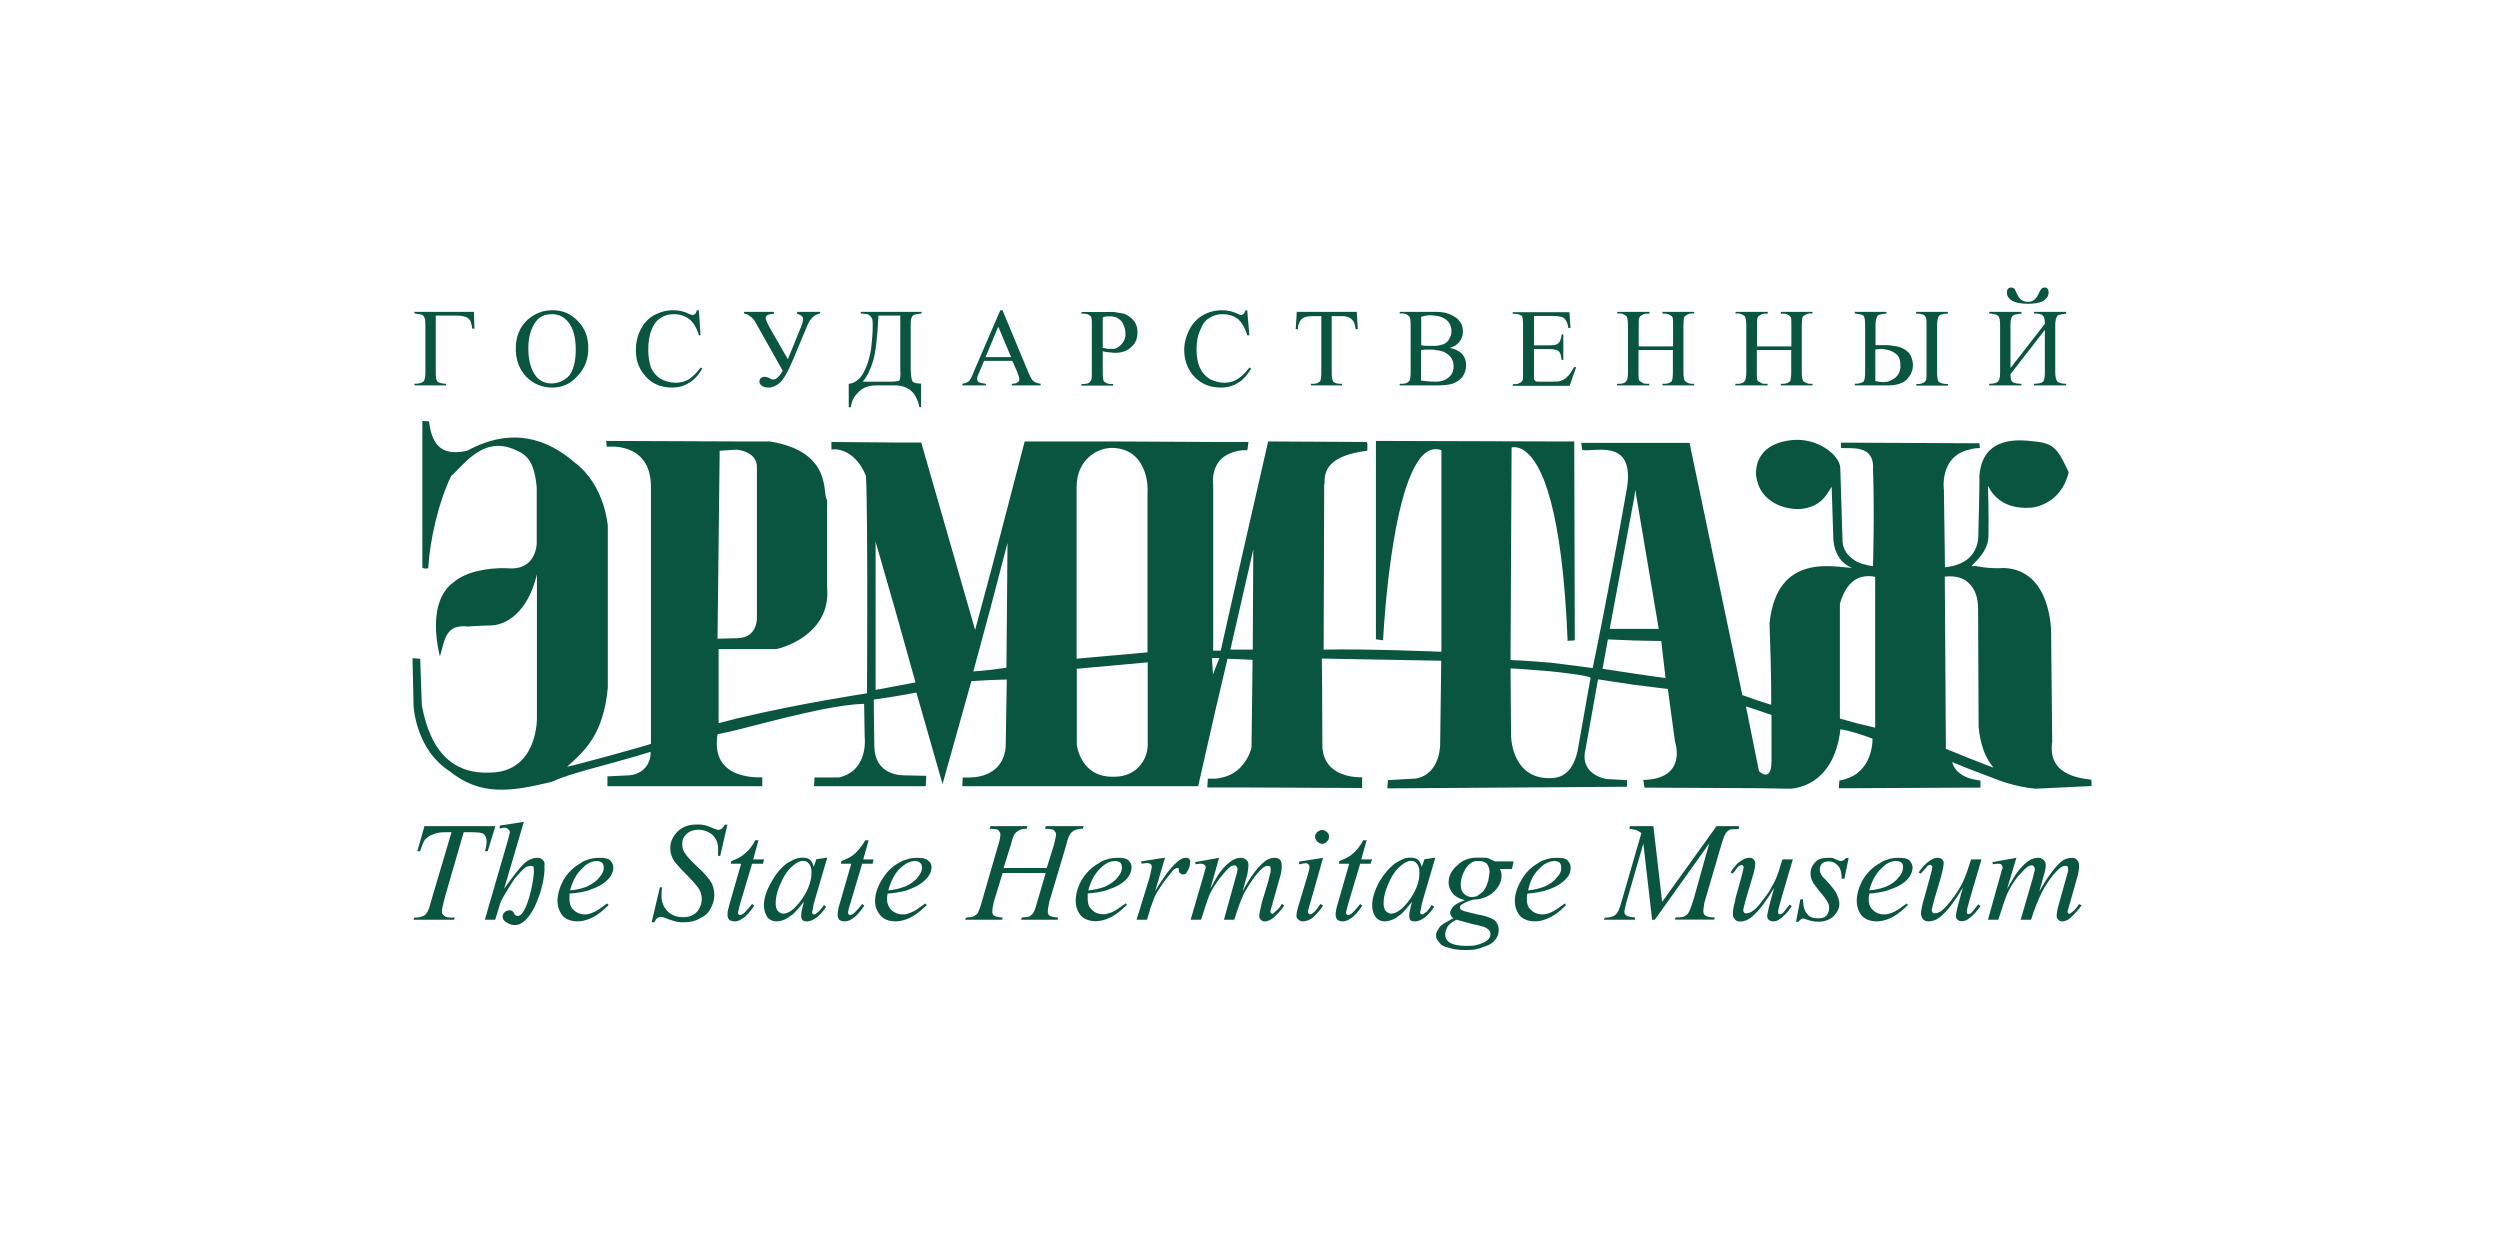 <svg width="200" height="100" viewBox="0 0 200 100" fill="none" xmlns="http://www.w3.org/2000/svg">
<path d="M82.248 29.745L80.2 24.819H80.028L79.856 25.205L77.937 29.659C77.766 30.089 77.637 30.404 77.465 30.533C77.379 30.576 77.25 30.662 76.992 30.704V30.833H78.868V30.704C78.567 30.662 78.396 30.619 78.295 30.576C78.209 30.49 78.166 30.404 78.166 30.318C78.166 30.232 78.209 30.06 78.338 29.788L78.725 28.871H79.856H80.988L81.374 29.745C81.46 30.003 81.546 30.218 81.546 30.318C81.546 30.447 81.503 30.533 81.417 30.576C81.331 30.662 81.159 30.704 80.945 30.704V30.833H83.25V30.704C83.035 30.662 82.821 30.619 82.677 30.49C82.549 30.404 82.42 30.146 82.248 29.745ZM79.842 28.571H78.84L79.842 26.179H79.885L80.887 28.571H79.842Z" fill="#095540"/>
<path d="M45.53 30.06C45.874 29.616 46.06 28.929 46.06 27.969C46.06 26.967 45.846 26.222 45.444 25.75C45.144 25.363 44.7 25.134 44.184 25.134C43.611 25.134 43.182 25.306 42.881 25.707C42.495 26.222 42.265 26.924 42.265 27.883C42.265 28.843 42.48 29.587 42.881 30.103C43.182 30.49 43.626 30.676 44.141 30.676C44.714 30.662 45.144 30.447 45.53 30.06ZM44.227 24.819C44.972 24.819 45.659 25.076 46.232 25.692C46.805 26.265 47.063 26.995 47.063 27.869C47.063 28.742 46.762 29.53 46.189 30.089C45.659 30.704 44.972 31.005 44.184 31.005C43.354 31.005 42.652 30.704 42.093 30.132C41.521 29.516 41.263 28.785 41.263 27.869C41.263 26.953 41.564 26.165 42.222 25.563C42.795 25.091 43.397 24.819 44.184 24.819H44.227Z" fill="#095540"/>
<path d="M68.859 24.948V25.076C69.159 25.119 69.388 25.119 69.474 25.162C69.56 25.205 69.646 25.291 69.732 25.42C69.818 25.549 69.818 25.764 69.818 26.079C69.818 26.566 69.775 27.167 69.689 27.912C69.56 28.7 69.346 29.344 69.073 29.831C68.773 30.361 68.372 30.661 67.899 30.704V32.58H68.071C68.114 32.151 68.286 31.75 68.644 31.406C68.945 31.062 69.431 30.833 70.076 30.833H70.549H71.594C71.895 30.833 72.21 30.876 72.467 31.005C72.682 31.091 72.94 31.263 73.126 31.521C73.298 31.778 73.47 32.136 73.556 32.566H73.685V30.69C73.298 30.69 73.026 30.604 72.983 30.475C72.897 30.303 72.854 29.902 72.854 29.301V25.993C72.854 25.606 72.897 25.377 73.026 25.248C73.112 25.162 73.327 25.119 73.728 25.076V24.948H70.549H68.859ZM72.038 29.745C72.038 30.131 71.995 30.361 71.952 30.447C71.866 30.489 71.608 30.532 71.207 30.532H70.549H69.016C69.36 30.146 69.632 29.573 69.847 28.871C70.062 28.17 70.19 26.995 70.276 25.248H70.534H72.023V29.745H72.038Z" fill="#095540"/>
<path d="M33.157 24.948V25.076C33.544 25.119 33.773 25.162 33.859 25.248C33.988 25.377 34.031 25.592 34.031 25.993V29.788C34.031 30.174 33.988 30.404 33.859 30.532C33.773 30.618 33.558 30.704 33.157 30.704V30.833H35.692V30.704C35.349 30.704 35.119 30.618 34.99 30.532C34.905 30.404 34.862 30.189 34.862 29.788V25.248H36.523C36.824 25.248 37.053 25.291 37.181 25.334C37.353 25.377 37.482 25.463 37.611 25.635C37.697 25.807 37.74 26.021 37.783 26.294H37.955L37.912 24.948H33.157Z" fill="#095540"/>
<path d="M63.717 25.091C64.061 25.177 64.247 25.305 64.247 25.52C64.247 25.692 64.161 26.007 63.947 26.48L63.03 28.742L61.727 26.48C61.426 25.95 61.254 25.606 61.254 25.434C61.254 25.22 61.469 25.134 61.913 25.091V24.948H59.522V25.076C59.736 25.119 59.908 25.205 60.051 25.334C60.18 25.42 60.352 25.592 60.481 25.864L62.615 29.659C62.357 30.131 62.085 30.361 61.87 30.361C61.784 30.361 61.698 30.361 61.612 30.275C61.44 30.189 61.269 30.146 61.183 30.146C61.054 30.146 60.968 30.189 60.882 30.232C60.796 30.318 60.753 30.404 60.753 30.532C60.753 30.661 60.839 30.79 60.968 30.876C61.097 30.962 61.269 31.005 61.498 31.005C61.712 31.005 61.927 30.919 62.157 30.79C62.371 30.661 62.586 30.447 62.772 30.131C62.944 29.874 63.202 29.344 63.474 28.7L64.605 25.993C64.863 25.42 65.178 25.162 65.608 25.076V24.948H63.775V25.091H63.717Z" fill="#095540"/>
<path d="M160.939 24.045C161.24 24.217 161.641 24.303 162.242 24.303C162.815 24.303 163.245 24.217 163.503 24.045C163.76 23.873 163.889 23.659 163.889 23.387C163.889 23.258 163.846 23.172 163.803 23.086C163.717 23.043 163.674 23 163.589 23C163.46 23 163.374 23.043 163.331 23.086C163.245 23.172 163.159 23.344 163.03 23.616C162.858 23.959 162.6 24.146 162.242 24.146C161.856 24.146 161.584 23.974 161.412 23.616C161.283 23.358 161.197 23.186 161.154 23.086C161.068 23.043 160.982 23 160.896 23C160.81 23 160.724 23.043 160.639 23.086C160.596 23.172 160.553 23.258 160.553 23.387C160.538 23.644 160.667 23.859 160.939 24.045Z" fill="#095540"/>
<path d="M55.082 30.361C54.781 30.533 54.423 30.619 54.036 30.619C53.607 30.619 53.206 30.49 52.862 30.318C52.518 30.103 52.246 29.788 52.075 29.401C51.946 29.015 51.86 28.528 51.86 28.012C51.86 27.354 51.946 26.838 52.117 26.394C52.289 25.964 52.547 25.606 52.862 25.434C53.163 25.22 53.521 25.134 53.907 25.134C54.38 25.134 54.781 25.263 55.125 25.52C55.468 25.778 55.74 26.222 55.912 26.824H56.041L55.912 24.819H55.74C55.74 24.948 55.655 25.034 55.612 25.119C55.526 25.162 55.483 25.205 55.397 25.205C55.354 25.205 55.268 25.162 55.139 25.119C54.709 24.905 54.309 24.819 53.879 24.819C53.306 24.819 52.834 24.948 52.347 25.205C51.86 25.463 51.516 25.864 51.258 26.337C51.001 26.852 50.872 27.382 50.872 27.998C50.872 28.742 51.043 29.344 51.487 29.917C52.017 30.619 52.748 31.005 53.75 31.005C54.28 31.005 54.752 30.876 55.139 30.619C55.526 30.404 55.884 30.003 56.184 29.487L56.056 29.401C55.698 29.888 55.34 30.189 55.082 30.361Z" fill="#095540"/>
<path d="M133.028 25.091H133.2C133.372 25.091 133.501 25.134 133.63 25.22C133.716 25.263 133.759 25.305 133.802 25.391C133.845 25.477 133.845 25.692 133.845 26.007V27.711H131.095V26.007C131.095 25.706 131.095 25.52 131.138 25.434C131.181 25.305 131.224 25.263 131.353 25.22C131.439 25.134 131.568 25.091 131.739 25.091H131.954V24.948H129.377V25.076H129.591C129.72 25.076 129.849 25.119 129.978 25.205C130.064 25.248 130.15 25.291 130.15 25.377C130.193 25.463 130.236 25.678 130.236 25.993V29.788C130.236 30.174 130.193 30.404 130.107 30.489C130.021 30.618 129.849 30.704 129.577 30.704H129.362V30.833H131.94V30.704H131.725C131.553 30.704 131.424 30.661 131.339 30.576C131.21 30.532 131.167 30.489 131.124 30.404C131.081 30.318 131.081 30.103 131.081 29.788V27.998H133.83V29.788C133.83 30.174 133.787 30.404 133.744 30.489C133.615 30.618 133.444 30.704 133.172 30.704H133V30.833H135.534V30.704H135.32C135.191 30.704 135.062 30.661 134.933 30.576C134.847 30.532 134.761 30.489 134.761 30.404C134.718 30.318 134.675 30.103 134.675 29.788V25.993C134.675 25.692 134.718 25.506 134.718 25.42C134.761 25.291 134.847 25.248 134.933 25.205C135.062 25.119 135.191 25.076 135.32 25.076H135.534V24.948H133V25.091H133.028Z" fill="#095540"/>
<path d="M153.306 25.091H153.435C153.607 25.091 153.779 25.134 153.865 25.177C153.95 25.22 154.036 25.305 154.079 25.434C154.122 25.52 154.122 25.692 154.122 26.007V29.802C154.122 30.103 154.122 30.275 154.079 30.418C154.036 30.504 153.993 30.547 153.865 30.633C153.779 30.676 153.607 30.719 153.478 30.719H153.306V30.848H155.841V30.719H155.712C155.411 30.719 155.239 30.633 155.096 30.547C155.01 30.418 154.967 30.203 154.967 29.802V26.007C154.967 25.706 155.01 25.52 155.053 25.391C155.096 25.305 155.139 25.22 155.268 25.177C155.354 25.134 155.526 25.091 155.698 25.091H155.826V24.948H153.292V25.091H153.306Z" fill="#095540"/>
<path d="M142.494 25.091H142.666C142.838 25.091 142.967 25.134 143.096 25.22C143.182 25.263 143.225 25.305 143.267 25.391C143.31 25.477 143.31 25.692 143.31 26.007V27.711H140.561V26.007C140.561 25.706 140.561 25.52 140.604 25.434C140.647 25.305 140.69 25.263 140.819 25.22C140.905 25.134 141.033 25.091 141.205 25.091H141.42V24.948H138.842V25.076H139.057C139.186 25.076 139.315 25.119 139.444 25.205C139.53 25.248 139.616 25.291 139.616 25.377C139.659 25.463 139.702 25.678 139.702 25.993V29.788C139.702 30.174 139.659 30.404 139.573 30.489C139.487 30.618 139.315 30.704 139.043 30.704H138.828V30.833H141.406V30.704H141.191C141.019 30.704 140.89 30.661 140.804 30.576C140.675 30.532 140.633 30.489 140.59 30.404C140.547 30.318 140.547 30.103 140.547 29.788V27.998H143.296V29.788C143.296 30.174 143.253 30.404 143.21 30.489C143.081 30.618 142.909 30.704 142.637 30.704H142.466V30.833H145V30.704H144.785C144.657 30.704 144.528 30.661 144.399 30.576C144.313 30.532 144.227 30.489 144.227 30.404C144.184 30.318 144.141 30.103 144.141 29.788V25.993C144.141 25.692 144.184 25.506 144.184 25.42C144.227 25.291 144.313 25.248 144.399 25.205C144.528 25.119 144.657 25.076 144.785 25.076H145V24.948H142.466V25.091H142.494Z" fill="#095540"/>
<path d="M151.874 27.74C151.702 27.697 151.402 27.654 151.043 27.611C150.829 27.611 150.571 27.611 150.299 27.611H150.041V25.993C150.041 25.606 150.127 25.377 150.213 25.248C150.299 25.162 150.557 25.119 150.915 25.076V24.948H148.38V25.076C148.724 25.119 148.953 25.162 149.082 25.248C149.168 25.377 149.21 25.592 149.21 25.993V29.788C149.21 30.174 149.168 30.404 149.082 30.532C148.953 30.618 148.738 30.704 148.38 30.704V30.833H150.857C150.943 30.833 150.986 30.833 151.029 30.833C151.731 30.833 152.246 30.661 152.561 30.346C152.862 30.003 153.034 29.645 153.034 29.215C153.034 28.828 152.905 28.513 152.733 28.256C152.519 28.012 152.218 27.826 151.874 27.74ZM151.602 30.232C151.43 30.361 151.258 30.447 151.029 30.532C150.9 30.532 150.771 30.576 150.643 30.576C150.514 30.576 150.299 30.532 150.027 30.489V27.955C150.156 27.955 150.327 27.912 150.456 27.912C150.671 27.912 150.843 27.955 151.029 27.998C151.244 28.041 151.416 28.127 151.602 28.256C151.903 28.427 152.032 28.785 152.032 29.215C152.046 29.659 151.917 29.974 151.602 30.232Z" fill="#095540"/>
<path d="M164.591 25.263C164.677 25.177 164.935 25.134 165.293 25.091V24.948H162.715V25.076C163.059 25.076 163.331 25.119 163.417 25.248C163.545 25.334 163.588 25.549 163.588 25.907L160.839 29.444V26.007C160.839 25.621 160.882 25.391 161.011 25.263C161.097 25.177 161.311 25.134 161.712 25.091V24.948H159.135V25.076C159.521 25.119 159.751 25.162 159.836 25.248C159.965 25.377 160.008 25.592 160.008 25.993V29.788C160.008 30.174 159.965 30.404 159.836 30.532C159.751 30.618 159.536 30.704 159.135 30.704V30.833H161.712V30.704C161.412 30.704 161.24 30.661 161.097 30.618C161.011 30.576 160.925 30.489 160.882 30.404C160.882 30.318 160.839 30.146 160.839 29.931L163.588 26.394V29.788C163.588 30.174 163.545 30.404 163.46 30.532C163.331 30.618 163.116 30.704 162.715 30.704V30.833H165.293V30.704C164.949 30.704 164.677 30.618 164.591 30.532C164.505 30.404 164.419 30.189 164.419 29.788V25.993C164.419 25.606 164.505 25.391 164.591 25.263Z" fill="#095540"/>
<path d="M115.987 27.826C116.331 27.74 116.603 27.568 116.775 27.31C116.946 27.096 117.032 26.823 117.032 26.523C117.032 26.179 116.946 25.864 116.689 25.606C116.474 25.349 116.116 25.177 115.686 25.033C115.471 24.991 115.214 24.948 114.899 24.948C114.813 24.948 114.684 24.948 114.555 24.948H111.977V25.076H112.192C112.45 25.076 112.579 25.162 112.722 25.291C112.808 25.377 112.851 25.592 112.851 25.993V29.788C112.851 30.131 112.808 30.361 112.765 30.447C112.636 30.618 112.464 30.704 112.192 30.704H111.977V30.833H114.77C114.813 30.833 114.856 30.833 114.899 30.833C115.514 30.833 115.987 30.79 116.288 30.661C116.588 30.532 116.861 30.361 117.032 30.089C117.204 29.831 117.29 29.516 117.29 29.215C117.29 28.828 117.161 28.513 116.904 28.256C116.689 28.055 116.374 27.912 115.987 27.826ZM113.681 25.349C113.939 25.263 114.211 25.22 114.469 25.22C114.641 25.22 114.77 25.263 114.899 25.263C115.242 25.305 115.514 25.434 115.729 25.606C115.987 25.821 116.116 26.136 116.116 26.48C116.116 26.695 116.073 26.909 115.944 27.096C115.858 27.31 115.686 27.439 115.471 27.54C115.343 27.582 115.171 27.625 114.899 27.668C114.77 27.668 114.641 27.668 114.512 27.668C114.34 27.668 114.211 27.668 114.082 27.668C113.911 27.668 113.825 27.625 113.696 27.625V25.349H113.681ZM115.901 30.189C115.643 30.404 115.328 30.532 114.899 30.532C114.856 30.532 114.77 30.532 114.684 30.532C114.383 30.532 114.025 30.489 113.681 30.447V28.012C113.767 28.012 113.853 27.969 113.982 27.969C114.111 27.969 114.283 27.969 114.455 27.969C114.627 27.969 114.755 27.969 114.884 28.012C115.099 28.012 115.314 28.098 115.5 28.141C115.758 28.27 115.973 28.442 116.116 28.657C116.245 28.871 116.288 29.086 116.288 29.315C116.288 29.659 116.159 29.974 115.901 30.189Z" fill="#095540"/>
<path d="M98.946 30.361C98.688 30.533 98.33 30.619 97.944 30.619C97.514 30.619 97.113 30.49 96.769 30.318C96.426 30.103 96.154 29.788 95.982 29.401C95.81 29.015 95.724 28.528 95.724 28.012C95.724 27.354 95.81 26.838 96.025 26.394C96.197 25.964 96.411 25.606 96.769 25.434C97.07 25.22 97.428 25.134 97.815 25.134C98.287 25.134 98.688 25.263 99.032 25.52C99.333 25.778 99.605 26.222 99.777 26.824H99.948L99.777 24.819H99.648C99.605 24.948 99.562 25.034 99.476 25.119C99.433 25.162 99.347 25.205 99.304 25.205C99.218 25.205 99.132 25.162 99.046 25.119C98.617 24.905 98.173 24.819 97.786 24.819C97.213 24.819 96.698 24.948 96.254 25.205C95.781 25.463 95.423 25.864 95.165 26.337C94.908 26.852 94.736 27.382 94.736 27.998C94.736 28.742 94.951 29.344 95.352 29.917C95.924 30.619 96.655 31.005 97.657 31.005C98.187 31.005 98.66 30.876 99.046 30.619C99.433 30.404 99.791 30.003 100.092 29.487L99.963 29.401C99.591 29.888 99.247 30.189 98.946 30.361Z" fill="#095540"/>
<path d="M103.743 24.948L103.657 26.337H103.829C103.829 26.036 103.915 25.864 104.001 25.678C104.13 25.506 104.259 25.42 104.388 25.377C104.516 25.334 104.688 25.291 105.003 25.291H105.705V29.831C105.705 30.174 105.662 30.361 105.619 30.489C105.49 30.618 105.318 30.704 105.089 30.704H104.874V30.833H107.366V30.704H107.194C106.937 30.704 106.765 30.618 106.665 30.532C106.579 30.404 106.536 30.189 106.536 29.831V25.291H107.366C107.624 25.291 107.796 25.334 107.982 25.42C108.111 25.506 108.24 25.635 108.326 25.807C108.369 25.893 108.412 26.064 108.455 26.337H108.626L108.541 24.948H103.743Z" fill="#095540"/>
<path d="M125.324 30.189C125.195 30.318 125.066 30.404 124.894 30.447C124.765 30.532 124.508 30.532 124.193 30.532H123.19C123.018 30.532 122.889 30.532 122.846 30.49C122.803 30.447 122.761 30.404 122.718 30.361C122.718 30.318 122.718 30.146 122.718 29.888V27.926H123.978C124.236 27.926 124.407 27.969 124.551 28.012C124.679 28.055 124.765 28.141 124.808 28.27C124.851 28.313 124.894 28.528 124.937 28.8H125.066V26.752H124.937C124.894 27.096 124.808 27.325 124.679 27.454C124.551 27.582 124.336 27.625 123.978 27.625H122.718V25.277H124.336C124.594 25.277 124.808 25.32 124.952 25.363C125.08 25.406 125.209 25.492 125.252 25.621C125.338 25.706 125.424 25.921 125.467 26.236H125.639L125.553 24.976H121.013V25.105H121.228C121.443 25.105 121.615 25.191 121.758 25.277C121.801 25.363 121.844 25.621 121.844 25.979V29.86C121.844 30.117 121.844 30.346 121.801 30.432C121.758 30.518 121.715 30.561 121.629 30.604C121.5 30.69 121.371 30.733 121.243 30.733H121.028V30.862H125.567L126.097 29.373H125.925C125.711 29.745 125.539 30.017 125.324 30.189Z" fill="#095540"/>
<path d="M89.91 25.091C89.695 25.048 89.423 25.005 89.122 24.962C88.993 24.962 88.821 24.962 88.692 24.962H86.516V25.091H86.73C86.945 25.091 87.117 25.177 87.26 25.306C87.346 25.392 87.346 25.606 87.346 26.007V29.802C87.346 30.146 87.346 30.375 87.26 30.461C87.174 30.633 87.002 30.719 86.73 30.719H86.516V30.848H89.05V30.719H88.835C88.621 30.719 88.449 30.633 88.306 30.504C88.263 30.418 88.22 30.203 88.22 29.802V28.098C88.392 28.141 88.563 28.184 88.75 28.184C88.879 28.184 89.007 28.227 89.136 28.227H89.179C89.795 28.227 90.225 28.055 90.525 27.74C90.869 27.439 90.998 27.038 90.998 26.566C90.998 26.222 90.912 25.907 90.697 25.649C90.482 25.392 90.225 25.22 89.91 25.091ZM89.695 27.568C89.523 27.74 89.351 27.869 89.122 27.912C89.036 27.912 88.993 27.912 88.907 27.912C88.821 27.912 88.735 27.912 88.606 27.912C88.478 27.869 88.349 27.869 88.22 27.826V25.392C88.435 25.306 88.606 25.306 88.793 25.306C88.879 25.306 89.007 25.306 89.136 25.349C89.222 25.349 89.351 25.392 89.437 25.477C89.609 25.563 89.781 25.735 89.867 25.95C89.953 26.165 90.038 26.38 90.038 26.652C90.053 27.053 89.91 27.353 89.695 27.568Z" fill="#095540"/>
<path d="M38.8 68.095H39.015L39.63 66.09H33.959L33.387 68.095H33.602C33.73 67.709 33.859 67.394 33.988 67.179C34.16 67.007 34.375 66.835 34.647 66.749C34.905 66.62 35.263 66.577 35.692 66.577H36.122L34.547 71.89C34.418 72.42 34.289 72.764 34.203 72.936C34.117 73.064 34.031 73.193 33.945 73.236C33.773 73.322 33.559 73.408 33.243 73.408H33.129L33.086 73.58H36.308L36.394 73.408H36.136C35.836 73.408 35.606 73.365 35.52 73.236C35.392 73.15 35.349 73.064 35.349 72.936C35.349 72.764 35.434 72.363 35.606 71.718L37.096 66.577H37.712C38.241 66.577 38.542 66.62 38.671 66.706C38.843 66.835 38.929 67.05 38.929 67.322C38.929 67.522 38.886 67.794 38.8 68.095Z" fill="#095540"/>
<path d="M43.425 68.797C43.297 68.668 43.168 68.625 42.996 68.625C42.652 68.625 42.294 68.754 41.907 69.097C41.564 69.441 41.034 70.1 40.332 71.102L41.907 65.746L39.974 66.047V66.262H40.103C40.232 66.219 40.318 66.219 40.404 66.219C40.49 66.219 40.619 66.262 40.662 66.348C40.748 66.391 40.791 66.477 40.791 66.606L40.619 67.264L38.786 73.58H39.616L39.96 72.448C40.046 72.148 40.175 71.876 40.347 71.618C40.819 70.787 41.134 70.358 41.22 70.229C41.564 69.842 41.836 69.527 42.094 69.355C42.223 69.312 42.351 69.269 42.437 69.269C42.523 69.269 42.566 69.269 42.652 69.312C42.695 69.355 42.695 69.441 42.695 69.484C42.824 70.143 42.036 74.024 41.163 73.15C40.905 72.363 39.731 73.15 40.418 73.723C42.337 75.169 43.683 70.716 43.554 69.269C43.597 69.055 43.554 68.926 43.425 68.797Z" fill="#095540"/>
<path d="M47.951 68.625C47.607 68.625 47.292 68.668 46.948 68.797C46.777 68.84 46.562 68.969 46.376 69.098C45.846 69.398 45.416 69.842 45.072 70.401C44.772 70.974 44.6 71.532 44.6 72.105C44.6 72.492 44.729 72.893 44.986 73.236C45.244 73.537 45.688 73.709 46.204 73.709C46.462 73.709 46.676 73.666 46.948 73.58C47.521 73.408 48.08 73.007 48.696 72.406L48.567 72.277C48.094 72.621 47.736 72.893 47.478 72.978C47.306 73.064 47.135 73.107 46.948 73.15C46.862 73.15 46.819 73.15 46.734 73.15C46.39 73.15 46.118 73.021 45.903 72.807C45.645 72.592 45.559 72.277 45.559 71.976C45.559 71.847 45.559 71.718 45.559 71.489C46.132 71.446 46.605 71.36 46.948 71.274C47.077 71.231 47.206 71.188 47.292 71.145C47.951 70.931 48.38 70.63 48.724 70.272C48.939 70.014 49.068 69.699 49.068 69.398C49.068 69.184 48.982 69.012 48.81 68.826C48.61 68.654 48.352 68.625 47.951 68.625ZM47.951 70.186C47.736 70.487 47.378 70.716 46.948 70.931C46.605 71.059 46.161 71.188 45.602 71.231C45.817 70.444 46.132 69.885 46.562 69.484C46.691 69.355 46.819 69.227 46.948 69.141C47.206 68.969 47.478 68.883 47.736 68.883C47.908 68.883 48.037 68.926 48.166 69.012C48.252 69.098 48.294 69.227 48.294 69.398C48.309 69.671 48.18 69.928 47.951 70.186Z" fill="#095540"/>
<path d="M74.243 68.84C74.071 68.668 73.771 68.625 73.37 68.625C73.069 68.625 72.711 68.668 72.41 68.797C72.195 68.84 72.024 68.969 71.794 69.098C71.265 69.398 70.878 69.842 70.534 70.401C70.191 70.974 70.004 71.532 70.004 72.105C70.004 72.492 70.133 72.893 70.434 73.236C70.692 73.537 71.093 73.709 71.651 73.709C71.866 73.709 72.124 73.666 72.396 73.58C72.969 73.408 73.527 73.007 74.143 72.406L74.014 72.277C73.542 72.621 73.183 72.893 72.926 72.978C72.754 73.064 72.582 73.107 72.396 73.15C72.31 73.15 72.224 73.15 72.181 73.15C71.837 73.15 71.565 73.021 71.308 72.807C71.093 72.592 70.964 72.277 70.964 71.976C70.964 71.847 70.964 71.718 71.007 71.489C71.58 71.446 72.009 71.36 72.396 71.274C72.525 71.231 72.654 71.188 72.74 71.145C73.355 70.931 73.828 70.63 74.129 70.272C74.386 70.014 74.515 69.699 74.515 69.398C74.544 69.184 74.458 69.012 74.243 68.84ZM73.413 70.186C73.198 70.487 72.84 70.716 72.41 70.931C72.41 70.931 72.41 70.931 72.367 70.931C72.067 71.059 71.58 71.188 71.064 71.231C71.279 70.444 71.594 69.885 71.981 69.484C72.153 69.355 72.281 69.227 72.41 69.141C72.668 68.969 72.94 68.883 73.198 68.883C73.37 68.883 73.499 68.926 73.585 69.012C73.713 69.098 73.756 69.227 73.756 69.398C73.771 69.671 73.627 69.928 73.413 70.186Z" fill="#095540"/>
<path d="M69.489 67.222H69.231C68.887 67.794 68.572 68.138 68.314 68.353C68.057 68.568 67.699 68.74 67.312 68.883L67.269 69.098H68.1L67.183 72.277C67.054 72.663 67.011 72.978 67.011 73.193C67.011 73.322 67.054 73.451 67.14 73.58C67.269 73.666 67.398 73.709 67.527 73.709C67.742 73.709 67.956 73.666 68.186 73.494C68.486 73.322 68.801 72.964 69.145 72.449L68.973 72.32C68.672 72.706 68.443 72.936 68.357 73.021C68.228 73.15 68.1 73.193 68.014 73.193C67.971 73.193 67.928 73.193 67.885 73.15C67.885 73.107 67.842 73.064 67.842 73.021C67.842 72.936 67.885 72.678 68.014 72.32L68.973 69.098H69.804L69.89 68.754H69.059L69.489 67.222Z" fill="#095540"/>
<path d="M65.092 72.32L66.18 68.611L65.307 68.74L65.092 69.355C65.049 69.098 64.92 68.883 64.791 68.782C64.619 68.654 64.448 68.611 64.218 68.611C63.961 68.611 63.746 68.654 63.474 68.782C63.302 68.868 63.173 68.954 62.987 69.04C62.457 69.427 62.027 69.957 61.684 70.615C61.297 71.274 61.111 71.876 61.111 72.448C61.111 72.835 61.24 73.15 61.412 73.408C61.626 73.623 61.841 73.709 62.113 73.709C62.414 73.709 62.686 73.623 62.987 73.451C63.116 73.365 63.288 73.236 63.474 73.107C63.731 72.85 64.004 72.534 64.304 72.148L64.218 72.534C64.132 72.835 64.09 73.107 64.09 73.279C64.09 73.408 64.132 73.537 64.218 73.623C64.261 73.666 64.39 73.709 64.562 73.709C64.777 73.709 65.035 73.623 65.307 73.408C65.564 73.236 65.837 72.935 66.094 72.534L65.922 72.406C65.665 72.749 65.493 72.978 65.307 73.064C65.264 73.15 65.178 73.15 65.135 73.15C65.092 73.15 65.049 73.15 65.006 73.107C65.006 73.064 64.963 73.021 64.963 72.978C64.963 72.935 64.963 72.892 65.006 72.85L65.092 72.32ZM63.961 72.191C63.789 72.406 63.617 72.577 63.488 72.706C63.187 72.964 62.915 73.093 62.657 73.093C62.486 73.093 62.357 73.007 62.228 72.878C62.099 72.706 62.056 72.534 62.056 72.262C62.056 71.775 62.185 71.217 62.486 70.601C62.743 69.985 63.101 69.513 63.488 69.212C63.746 68.997 64.018 68.868 64.233 68.868C64.448 68.868 64.619 68.954 64.705 69.083C64.834 69.212 64.92 69.427 64.92 69.785C64.92 70.63 64.562 71.403 63.961 72.191Z" fill="#095540"/>
<path d="M57.989 65.961C57.903 66.133 57.817 66.219 57.731 66.305C57.645 66.348 57.559 66.391 57.474 66.391C57.388 66.391 57.345 66.348 57.302 66.348C57.259 66.348 57.173 66.305 56.958 66.219C56.657 66.09 56.428 66.004 56.299 66.004C56.127 65.961 55.956 65.961 55.727 65.961C55.111 65.961 54.638 66.133 54.237 66.491C53.85 66.878 53.621 67.322 53.621 67.837C53.621 68.181 53.707 68.496 53.879 68.797C53.965 68.969 54.223 69.227 54.581 69.627C55.325 70.372 55.798 70.888 55.97 71.203C56.056 71.418 56.142 71.632 56.142 71.904C56.142 72.291 56.013 72.649 55.755 72.95C55.497 73.208 55.139 73.379 54.667 73.379C54.137 73.379 53.707 73.208 53.407 72.907C53.106 72.606 52.92 72.162 52.92 71.69C52.92 71.518 52.92 71.303 52.963 70.988H52.791L52.132 73.78H52.347C52.476 73.48 52.648 73.351 52.877 73.351C52.963 73.351 53.092 73.394 53.22 73.437C53.65 73.609 53.965 73.695 54.137 73.737C54.309 73.78 54.524 73.78 54.753 73.78C55.182 73.78 55.626 73.695 55.97 73.48C56.357 73.308 56.672 73.05 56.843 72.692C57.058 72.305 57.144 71.947 57.144 71.561C57.144 71.26 57.058 70.902 56.929 70.644C56.758 70.344 56.4 69.9 55.841 69.384C55.268 68.868 54.925 68.468 54.796 68.253C54.624 68.038 54.581 67.766 54.581 67.508C54.581 67.207 54.667 66.935 54.925 66.72C55.139 66.506 55.497 66.377 55.841 66.377C56.314 66.377 56.715 66.549 57.015 66.806C57.316 67.107 57.445 67.465 57.445 67.895C57.445 68.024 57.445 68.195 57.445 68.468H57.617L58.19 65.976H57.989V65.961Z" fill="#095540"/>
<path d="M60.166 69.098H61.04L61.126 68.754H60.252L60.681 67.222H60.424C60.123 67.794 59.808 68.138 59.507 68.353C59.249 68.568 58.934 68.74 58.505 68.883L58.462 69.098H59.292L58.376 72.277C58.29 72.62 58.204 72.892 58.204 73.064C58.204 73.107 58.204 73.15 58.204 73.193C58.204 73.193 58.204 73.236 58.204 73.279C58.204 73.408 58.29 73.494 58.333 73.58C58.462 73.666 58.591 73.709 58.763 73.709C58.934 73.709 59.149 73.666 59.378 73.494C59.679 73.322 59.994 72.964 60.338 72.449L60.166 72.32C59.865 72.706 59.636 72.936 59.55 73.021C59.421 73.15 59.292 73.193 59.206 73.193C59.164 73.193 59.121 73.193 59.078 73.15C59.078 73.107 59.035 73.064 59.035 73.021C59.035 72.936 59.121 72.678 59.206 72.32L60.166 69.098Z" fill="#095540"/>
<path d="M124.551 68.625C124.207 68.625 123.892 68.668 123.548 68.797C123.377 68.84 123.162 68.969 122.976 69.098C122.46 69.398 122.016 69.842 121.715 70.401C121.372 70.974 121.186 71.532 121.186 72.105C121.186 72.492 121.314 72.893 121.572 73.236C121.83 73.537 122.274 73.709 122.789 73.709C123.047 73.709 123.319 73.666 123.534 73.58C124.107 73.408 124.708 73.007 125.281 72.406L125.195 72.277C124.723 72.621 124.322 72.893 124.107 72.978C123.935 73.064 123.763 73.107 123.534 73.15C123.491 73.15 123.405 73.15 123.319 73.15C123.019 73.15 122.704 73.021 122.489 72.807C122.231 72.592 122.145 72.277 122.145 71.976C122.145 71.847 122.145 71.718 122.188 71.489C122.718 71.446 123.19 71.36 123.534 71.274C123.663 71.231 123.792 71.188 123.921 71.145C124.537 70.931 125.009 70.63 125.31 70.272C125.568 70.014 125.654 69.699 125.654 69.398C125.654 69.184 125.568 69.012 125.396 68.826C125.253 68.654 124.952 68.625 124.551 68.625ZM124.551 70.186C124.336 70.487 124.021 70.716 123.548 70.931C123.205 71.059 122.761 71.188 122.245 71.231C122.417 70.444 122.718 69.885 123.162 69.484C123.291 69.355 123.42 69.227 123.548 69.141C123.849 68.969 124.121 68.883 124.336 68.883C124.508 68.883 124.68 68.926 124.766 69.012C124.852 69.098 124.895 69.227 124.895 69.398C124.909 69.671 124.823 69.928 124.551 70.186Z" fill="#095540"/>
<path d="M89.408 68.625C89.065 68.625 88.75 68.668 88.406 68.797C88.234 68.84 88.019 68.969 87.833 69.098C87.303 69.398 86.874 69.842 86.53 70.401C86.487 70.53 86.401 70.616 86.358 70.745C86.143 71.217 86.057 71.661 86.057 72.091C86.057 72.434 86.143 72.792 86.358 73.093C86.401 73.136 86.401 73.179 86.444 73.222C86.702 73.523 87.146 73.695 87.661 73.695C87.919 73.695 88.134 73.651 88.406 73.566C88.979 73.394 89.537 72.993 90.153 72.391L90.067 72.263C89.594 72.606 89.194 72.878 88.979 72.964C88.807 73.05 88.592 73.093 88.406 73.136C88.363 73.136 88.277 73.136 88.191 73.136C87.847 73.136 87.575 73.007 87.361 72.792C87.103 72.578 87.017 72.263 87.017 71.962C87.017 71.833 87.017 71.704 87.017 71.475C87.59 71.432 88.062 71.346 88.406 71.26C88.535 71.217 88.664 71.174 88.75 71.131C89.408 70.916 89.881 70.616 90.182 70.258C90.397 70 90.525 69.685 90.525 69.384C90.525 69.169 90.439 68.997 90.268 68.811C90.067 68.654 89.809 68.625 89.408 68.625ZM89.408 70.186C89.194 70.487 88.835 70.716 88.406 70.931C88.062 71.059 87.618 71.188 87.06 71.231C87.275 70.444 87.59 69.885 88.019 69.484C88.148 69.355 88.277 69.227 88.406 69.141C88.664 68.969 88.936 68.883 89.194 68.883C89.365 68.883 89.494 68.926 89.623 69.012C89.709 69.098 89.752 69.227 89.752 69.398C89.766 69.671 89.638 69.928 89.408 70.186Z" fill="#095540"/>
<path d="M86.358 66.305C86.444 66.305 86.53 66.305 86.616 66.305L86.702 66.09H86.358H83.652L83.609 66.305C83.909 66.305 84.081 66.348 84.182 66.348C84.267 66.391 84.353 66.434 84.396 66.52C84.439 66.563 84.482 66.649 84.482 66.735C84.482 66.95 84.396 67.222 84.311 67.608L83.738 69.441H80.286L80.859 67.608C80.988 67.121 81.074 66.821 81.203 66.692C81.289 66.563 81.418 66.477 81.59 66.391C81.675 66.348 81.89 66.305 82.119 66.305L82.205 66.09H79.241L79.155 66.305C79.456 66.305 79.642 66.348 79.728 66.348C79.857 66.391 79.9 66.434 79.943 66.52C79.986 66.563 80.029 66.649 80.029 66.735C80.029 66.95 79.986 67.222 79.857 67.608L78.554 72.105C78.425 72.592 78.296 72.893 78.21 73.064C78.124 73.15 78.038 73.236 77.866 73.322C77.78 73.365 77.609 73.365 77.293 73.408L77.207 73.58H80.172L80.215 73.408C79.828 73.365 79.599 73.322 79.513 73.236C79.427 73.193 79.384 73.064 79.384 72.936C79.384 72.764 79.427 72.506 79.513 72.105L80.215 69.842H83.652L82.993 72.105C82.864 72.592 82.735 72.936 82.649 73.064C82.563 73.15 82.477 73.236 82.349 73.322C82.22 73.365 82.048 73.365 81.733 73.408L81.69 73.58H84.611L84.654 73.408C84.267 73.365 84.038 73.322 83.953 73.236C83.867 73.193 83.824 73.064 83.824 72.936C83.824 72.764 83.867 72.506 83.953 72.105L85.299 67.608C85.385 67.179 85.513 66.864 85.642 66.692C85.728 66.563 85.857 66.477 86.029 66.391C86.144 66.348 86.229 66.348 86.358 66.305Z" fill="#095540"/>
<path d="M113.739 72.32L114.827 68.611L113.954 68.74L113.739 69.355C113.696 69.098 113.567 68.883 113.438 68.782C113.266 68.654 113.095 68.611 112.865 68.611C112.608 68.611 112.336 68.654 112.121 68.782C111.949 68.868 111.82 68.954 111.648 69.04C111.118 69.427 110.689 69.957 110.302 70.615C109.958 71.274 109.772 71.876 109.772 72.448C109.772 72.835 109.901 73.15 110.073 73.408C110.288 73.623 110.503 73.709 110.775 73.709C111.032 73.709 111.347 73.623 111.648 73.451C111.777 73.365 111.949 73.236 112.121 73.107C112.379 72.85 112.651 72.534 112.951 72.148L112.865 72.534C112.78 72.835 112.737 73.107 112.737 73.279C112.737 73.408 112.78 73.537 112.822 73.623C112.908 73.666 113.037 73.709 113.209 73.709C113.424 73.709 113.682 73.623 113.954 73.408C114.212 73.236 114.484 72.935 114.741 72.534L114.527 72.406C114.312 72.749 114.14 72.978 113.954 73.064C113.868 73.15 113.825 73.15 113.782 73.15C113.739 73.15 113.696 73.15 113.653 73.107C113.653 73.064 113.61 73.021 113.61 72.978C113.61 72.935 113.61 72.892 113.653 72.85L113.739 72.32ZM112.608 72.191C112.436 72.406 112.264 72.577 112.121 72.706C111.82 72.964 111.548 73.093 111.29 73.093C111.118 73.093 110.989 73.007 110.861 72.878C110.732 72.706 110.689 72.534 110.689 72.262C110.689 71.775 110.818 71.217 111.118 70.601C111.376 69.985 111.734 69.513 112.121 69.212C112.379 68.997 112.651 68.868 112.865 68.868C113.08 68.868 113.252 68.954 113.338 69.083C113.467 69.212 113.553 69.427 113.553 69.785C113.567 70.63 113.223 71.403 112.608 72.191Z" fill="#095540"/>
<path d="M105.762 66.391C105.633 66.391 105.504 66.477 105.375 66.563C105.29 66.649 105.204 66.778 105.204 66.95C105.204 67.078 105.29 67.207 105.375 67.336C105.504 67.422 105.633 67.508 105.762 67.508C105.934 67.508 106.063 67.422 106.149 67.336C106.278 67.207 106.321 67.078 106.321 66.95C106.321 66.778 106.278 66.649 106.149 66.563C106.063 66.477 105.934 66.391 105.762 66.391Z" fill="#095540"/>
<path d="M108.813 69.098H109.643L109.772 68.754H108.899L109.328 67.222H109.071C108.727 67.794 108.455 68.138 108.154 68.353C107.896 68.568 107.538 68.74 107.152 68.883L107.109 69.098H107.939L107.023 72.277C106.894 72.663 106.851 72.978 106.851 73.193C106.851 73.322 106.894 73.451 106.98 73.58C107.109 73.666 107.237 73.709 107.366 73.709C107.581 73.709 107.796 73.666 108.025 73.494C108.326 73.322 108.641 72.964 108.985 72.449L108.813 72.32C108.512 72.706 108.297 72.936 108.197 73.021C108.068 73.15 107.939 73.193 107.853 73.193C107.81 73.193 107.767 73.193 107.724 73.15C107.724 73.107 107.681 73.064 107.681 73.021C107.681 72.936 107.767 72.678 107.853 72.32L108.813 69.098Z" fill="#095540"/>
<path d="M119.066 68.654C118.894 68.611 118.679 68.611 118.407 68.611C118.235 68.611 118.106 68.611 118.02 68.611C117.405 68.654 116.932 68.868 116.588 69.226C116.116 69.613 115.887 70.1 115.887 70.615C115.887 70.916 116.016 71.231 116.23 71.489C116.445 71.747 116.803 71.919 117.19 72.019C116.703 72.191 116.402 72.363 116.23 72.549C116.102 72.721 116.016 72.892 116.016 73.021C116.016 73.193 116.102 73.322 116.273 73.451C115.786 73.709 115.529 73.881 115.443 73.924C115.271 74.052 115.142 74.181 115.056 74.353C114.927 74.525 114.884 74.697 114.884 74.826C114.884 75.04 114.97 75.212 115.142 75.399C115.271 75.613 115.529 75.742 115.93 75.828C116.316 75.957 116.717 76 117.19 76C117.448 76 117.763 76 118.02 75.957C118.192 75.914 118.407 75.871 118.593 75.785C119.023 75.656 119.381 75.484 119.596 75.212C119.811 74.955 119.896 74.697 119.896 74.382C119.896 74.124 119.811 73.895 119.639 73.68C119.467 73.508 119.066 73.336 118.464 73.207L118.035 73.122L117.376 72.95C117.118 72.907 116.946 72.821 116.889 72.778C116.803 72.735 116.803 72.649 116.803 72.563C116.803 72.52 116.803 72.477 116.889 72.391C117.104 72.262 117.376 72.091 117.763 72.005C117.849 71.962 117.935 71.962 118.02 71.962C118.636 71.919 119.109 71.704 119.51 71.346C119.896 70.959 120.126 70.558 120.126 70.043C120.126 69.871 120.083 69.699 119.997 69.527H120.956L121.085 68.911H119.61C119.41 68.84 119.238 68.754 119.066 68.654ZM118.02 73.981C118.106 73.981 118.192 73.981 118.235 74.024C118.622 74.11 118.894 74.196 119.023 74.325C119.195 74.453 119.238 74.582 119.238 74.711C119.238 75.012 119.066 75.227 118.665 75.413C118.493 75.499 118.235 75.585 118.006 75.628C117.791 75.671 117.577 75.671 117.304 75.671C116.689 75.671 116.259 75.585 115.915 75.37C115.701 75.198 115.615 74.983 115.615 74.754C115.615 74.539 115.701 74.325 115.829 74.095C116.001 73.881 116.216 73.709 116.531 73.58C117.19 73.766 117.705 73.895 118.02 73.981ZM119.066 70.444C118.98 70.701 118.894 70.974 118.765 71.145C118.636 71.36 118.464 71.489 118.293 71.589C118.207 71.675 118.121 71.718 118.035 71.718C117.906 71.761 117.82 71.761 117.734 71.761C117.519 71.761 117.304 71.675 117.118 71.503C116.946 71.332 116.86 71.074 116.86 70.802C116.86 70.329 116.989 69.928 117.247 69.499C117.462 69.155 117.72 68.969 118.035 68.883C118.121 68.883 118.207 68.883 118.293 68.883C118.55 68.883 118.765 68.926 118.951 69.098C119.08 69.269 119.166 69.527 119.166 69.799C119.152 69.928 119.109 70.143 119.066 70.444Z" fill="#095540"/>
<path d="M105.848 68.625L103.929 68.926V69.141C104.187 69.098 104.359 69.055 104.459 69.055C104.545 69.055 104.631 69.098 104.674 69.141C104.717 69.184 104.76 69.269 104.76 69.355C104.76 69.441 104.717 69.699 104.588 70.1L103.843 72.578C103.757 72.878 103.714 73.107 103.714 73.236C103.714 73.408 103.757 73.494 103.886 73.58C103.972 73.666 104.101 73.709 104.23 73.709C104.445 73.709 104.717 73.623 104.975 73.451C105.275 73.193 105.59 72.835 105.848 72.449L105.633 72.32C105.418 72.621 105.247 72.893 105.018 73.064C104.932 73.107 104.846 73.15 104.803 73.15C104.76 73.15 104.717 73.107 104.674 73.064C104.674 73.064 104.631 73.021 104.631 72.936C104.631 72.893 104.674 72.721 104.76 72.449L105.848 68.625Z" fill="#095540"/>
<path d="M95.122 68.711C95.079 68.625 94.993 68.625 94.864 68.625C94.65 68.625 94.435 68.711 94.163 68.969C93.633 69.413 93.074 70.186 92.416 71.274L93.203 68.611L91.284 68.911L91.327 69.083C91.542 69.083 91.671 69.04 91.757 69.04C91.886 69.04 91.972 69.083 92.058 69.126C92.1 69.169 92.144 69.255 92.144 69.298C92.144 69.47 92.058 69.742 91.972 70.172L90.926 73.58H91.757L91.972 72.878C91.972 72.792 92.058 72.577 92.229 72.133C92.315 71.833 92.444 71.561 92.616 71.303C92.96 70.73 93.318 70.257 93.618 69.914C93.79 69.656 93.919 69.527 94.048 69.484C94.091 69.441 94.134 69.441 94.22 69.441C94.263 69.441 94.263 69.441 94.306 69.484C94.306 69.484 94.306 69.57 94.306 69.613C94.306 69.742 94.349 69.828 94.435 69.871C94.478 69.914 94.564 69.957 94.65 69.957C94.821 69.957 94.907 69.871 94.993 69.699C95.122 69.484 95.208 69.269 95.208 68.997C95.251 68.883 95.208 68.797 95.122 68.711Z" fill="#095540"/>
<path d="M101.967 72.978C101.881 73.064 101.838 73.107 101.795 73.107C101.752 73.107 101.709 73.064 101.709 73.064C101.667 73.021 101.624 72.978 101.624 72.936C101.624 72.85 101.71 72.635 101.838 72.148L102.454 69.971C102.497 69.756 102.54 69.542 102.54 69.312C102.54 69.055 102.497 68.883 102.411 68.797C102.282 68.668 102.153 68.625 101.982 68.625C101.681 68.625 101.409 68.711 101.108 68.969C100.535 69.456 99.977 70.229 99.404 71.317L99.791 69.928C99.834 69.671 99.876 69.413 99.876 69.227C99.876 69.04 99.834 68.883 99.705 68.797C99.576 68.668 99.447 68.625 99.275 68.625C99.06 68.625 98.845 68.668 98.659 68.797C98.316 68.969 97.957 69.312 97.614 69.756C97.399 70.057 97.141 70.501 96.826 71.103L97.528 68.625L95.609 68.969L95.652 69.141C95.867 69.098 95.996 69.098 96.082 69.098C96.168 69.098 96.253 69.098 96.339 69.184C96.425 69.227 96.468 69.312 96.468 69.398C96.468 69.441 96.425 69.484 96.425 69.527L96.296 70L95.251 73.58H96.082C96.425 72.492 96.654 71.833 96.74 71.618C96.912 71.231 97.213 70.745 97.571 70.272C97.915 69.842 98.187 69.527 98.401 69.355C98.53 69.269 98.659 69.227 98.788 69.227C98.831 69.227 98.874 69.269 98.917 69.312C98.96 69.355 99.003 69.441 99.003 69.527C99.003 69.656 98.96 69.871 98.831 70.272L97.915 73.58H98.745C99.003 72.706 99.275 72.005 99.533 71.446C100.005 70.616 100.449 69.957 100.965 69.484C101.137 69.312 101.309 69.269 101.437 69.269C101.523 69.269 101.566 69.269 101.609 69.312C101.652 69.398 101.652 69.441 101.652 69.527C101.652 69.613 101.652 69.656 101.652 69.742C101.652 69.785 101.566 70 101.48 70.444L100.951 72.191C100.822 72.764 100.736 73.107 100.736 73.279C100.736 73.408 100.779 73.494 100.865 73.58C100.951 73.666 101.036 73.709 101.165 73.709C101.337 73.709 101.466 73.666 101.638 73.58C101.81 73.494 101.982 73.322 102.254 73.05C102.468 72.792 102.64 72.621 102.726 72.434L102.554 72.305C102.368 72.635 102.182 72.807 101.967 72.978Z" fill="#095540"/>
<path d="M139.115 66.305V66.09H138.814H137.325L132.971 72.148L132.269 66.09H130.394L130.351 66.305C130.651 66.348 130.88 66.391 130.966 66.434C131.095 66.477 131.181 66.563 131.31 66.649L129.692 72.234C129.563 72.706 129.434 72.978 129.305 73.107C129.176 73.279 128.876 73.408 128.518 73.408H128.389L128.303 73.58H130.78L130.823 73.408C130.479 73.365 130.207 73.322 130.121 73.236C129.993 73.193 129.95 73.064 129.95 72.936C129.95 72.807 130.036 72.549 130.121 72.148L131.468 67.479L132.169 73.58H132.384L136.737 67.479L135.52 71.833C135.348 72.406 135.22 72.749 135.134 72.921C135.048 73.093 134.962 73.179 134.833 73.265C134.704 73.351 134.489 73.394 134.174 73.394H134.045L134.002 73.566H137.138L137.181 73.394H137.053C136.752 73.394 136.523 73.308 136.394 73.222C136.308 73.136 136.265 73.05 136.265 72.878C136.265 72.749 136.308 72.534 136.351 72.219L137.74 67.465C137.869 67.078 137.955 66.806 138.084 66.635C138.17 66.506 138.298 66.42 138.384 66.377C138.427 66.334 138.556 66.334 138.771 66.334C138.9 66.348 138.986 66.305 139.115 66.305Z" fill="#095540"/>
<path d="M143.425 68.754H142.594L142.466 69.141C142.251 69.971 141.993 70.53 141.764 70.888C141.592 71.274 141.291 71.675 140.976 72.062C140.675 72.506 140.403 72.764 140.189 72.893C140.017 73.021 139.845 73.064 139.716 73.064C139.63 73.064 139.587 73.064 139.544 73.021C139.501 72.978 139.458 72.893 139.458 72.85C139.458 72.721 139.544 72.42 139.673 71.933L140.203 70.143C140.375 69.613 140.418 69.269 140.418 69.055C140.418 68.926 140.375 68.84 140.289 68.754C140.203 68.668 140.117 68.625 139.988 68.625C139.773 68.625 139.558 68.668 139.329 68.84C139.115 68.969 138.943 69.098 138.8 69.312C138.671 69.441 138.542 69.613 138.456 69.799L138.585 69.885C138.671 69.842 138.714 69.756 138.8 69.671C138.928 69.456 139.057 69.327 139.1 69.284C139.186 69.241 139.272 69.198 139.358 69.198C139.401 69.198 139.401 69.241 139.444 69.284C139.487 69.284 139.487 69.327 139.487 69.37C139.487 69.456 139.444 69.713 139.315 70.157L138.842 71.862C138.842 71.947 138.8 72.033 138.8 72.119C138.671 72.549 138.628 72.907 138.628 73.122C138.628 73.293 138.671 73.422 138.8 73.551C138.885 73.68 139.057 73.723 139.229 73.723C139.573 73.723 139.974 73.551 140.36 73.15C140.79 72.764 141.32 72.062 141.936 71.017C141.678 71.933 141.506 72.549 141.463 72.807C141.42 73.021 141.377 73.15 141.377 73.279C141.377 73.408 141.42 73.537 141.506 73.58C141.592 73.666 141.721 73.709 141.85 73.709C142.022 73.709 142.236 73.666 142.423 73.494C142.723 73.279 143.038 72.964 143.339 72.492L143.167 72.363C142.867 72.749 142.68 73.021 142.594 73.064C142.509 73.107 142.466 73.15 142.38 73.15C142.337 73.15 142.294 73.107 142.294 73.107C142.251 73.064 142.251 73.021 142.251 72.936C142.251 72.807 142.337 72.506 142.466 72.019L143.425 68.754Z" fill="#095540"/>
<path d="M151.889 68.625C151.545 68.625 151.23 68.668 150.886 68.797C150.714 68.84 150.5 68.969 150.313 69.098C149.783 69.398 149.354 69.842 149.01 70.401C148.709 70.974 148.538 71.532 148.538 72.105C148.538 72.492 148.666 72.893 148.924 73.236C149.182 73.537 149.626 73.709 150.142 73.709C150.399 73.709 150.614 73.666 150.886 73.58C151.459 73.408 152.017 73.007 152.633 72.406L152.547 72.277C152.075 72.621 151.674 72.893 151.459 72.978C151.287 73.064 151.072 73.107 150.886 73.15C150.843 73.15 150.757 73.15 150.671 73.15C150.328 73.15 150.056 73.021 149.841 72.807C149.583 72.592 149.497 72.277 149.497 71.976C149.497 71.847 149.497 71.718 149.54 71.489C150.07 71.446 150.542 71.36 150.886 71.274C151.015 71.231 151.144 71.188 151.23 71.145C151.889 70.931 152.361 70.63 152.662 70.272C152.877 70.014 153.006 69.699 153.006 69.398C153.006 69.184 152.92 69.012 152.748 68.826C152.547 68.654 152.275 68.625 151.889 68.625ZM151.889 70.186C151.674 70.487 151.359 70.716 150.886 70.931C150.542 71.059 150.099 71.188 149.54 71.231C149.755 70.444 150.07 69.885 150.5 69.484C150.628 69.355 150.757 69.227 150.886 69.141C151.144 68.969 151.416 68.883 151.674 68.883C151.846 68.883 152.017 68.926 152.118 69.012C152.204 69.098 152.247 69.227 152.247 69.398C152.232 69.671 152.146 69.928 151.889 70.186Z" fill="#095540"/>
<path d="M166.324 72.32C166.152 72.621 165.98 72.792 165.751 72.978C165.665 73.064 165.579 73.107 165.536 73.107C165.536 73.107 165.493 73.064 165.45 73.064C165.45 73.021 165.407 72.978 165.407 72.936C165.407 72.85 165.493 72.635 165.622 72.148L166.238 69.971C166.281 69.756 166.324 69.542 166.324 69.312C166.324 69.055 166.281 68.883 166.152 68.797C166.066 68.668 165.937 68.625 165.765 68.625C165.464 68.625 165.149 68.711 164.849 68.969C164.319 69.456 163.76 70.229 163.144 71.317L163.531 69.928C163.617 69.671 163.66 69.413 163.66 69.227C163.66 69.04 163.617 68.883 163.488 68.797C163.359 68.668 163.23 68.625 163.058 68.625C162.844 68.625 162.629 68.668 162.4 68.797C162.099 68.969 161.741 69.312 161.397 69.756C161.183 70.057 160.925 70.501 160.567 71.103L161.311 68.625L159.392 68.969L159.435 69.141C159.65 69.098 159.779 69.098 159.822 69.098C159.951 69.098 160.037 69.098 160.123 69.184C160.166 69.227 160.209 69.312 160.209 69.398C160.209 69.441 160.209 69.484 160.166 69.527L160.037 70L159.034 73.58H159.865C160.209 72.492 160.438 71.833 160.524 71.618C160.696 71.231 160.953 70.745 161.311 70.272C161.655 69.842 161.97 69.527 162.185 69.355C162.314 69.269 162.443 69.227 162.572 69.227C162.615 69.227 162.657 69.269 162.7 69.312C162.743 69.355 162.786 69.441 162.786 69.527C162.786 69.656 162.7 69.871 162.615 70.272L161.655 73.58H162.486C162.743 72.706 163.058 72.005 163.316 71.446C163.746 70.616 164.233 69.957 164.748 69.484C164.92 69.312 165.092 69.269 165.235 69.269C165.278 69.269 165.364 69.269 165.407 69.312C165.45 69.398 165.45 69.441 165.45 69.527C165.45 69.613 165.45 69.656 165.45 69.742C165.407 69.785 165.364 70 165.235 70.444L164.748 72.191C164.576 72.764 164.533 73.107 164.533 73.279C164.533 73.408 164.576 73.494 164.662 73.58C164.748 73.666 164.834 73.709 164.963 73.709C165.092 73.709 165.264 73.666 165.436 73.58C165.565 73.494 165.779 73.322 166.009 73.05C166.266 72.792 166.395 72.621 166.524 72.434L166.324 72.32Z" fill="#095540"/>
<path d="M147.263 68.883C147.177 68.883 147.048 68.84 146.876 68.754C146.704 68.668 146.576 68.625 146.533 68.625C146.447 68.625 146.318 68.625 146.232 68.625C145.802 68.625 145.444 68.711 145.229 68.969C144.972 69.227 144.843 69.542 144.843 69.885C144.843 70.057 144.886 70.272 144.972 70.458C145.058 70.673 145.272 70.931 145.587 71.332C145.931 71.718 146.16 72.033 146.246 72.248C146.332 72.377 146.332 72.506 146.332 72.678C146.332 72.893 146.246 73.064 146.117 73.251C145.946 73.422 145.731 73.465 145.416 73.465C145.072 73.465 144.757 73.379 144.585 73.122C144.37 72.907 144.241 72.506 144.241 71.947H144.027L143.683 73.737H143.898C143.984 73.566 144.112 73.48 144.284 73.48C144.327 73.48 144.413 73.523 144.542 73.566C144.886 73.695 145.201 73.737 145.459 73.737C145.946 73.737 146.332 73.609 146.676 73.308C146.977 73.007 147.148 72.649 147.148 72.305C147.148 72.048 147.062 71.819 146.934 71.518C146.805 71.26 146.504 70.859 146.017 70.344C145.802 70.172 145.716 70 145.673 69.914C145.587 69.785 145.587 69.656 145.587 69.57C145.587 69.398 145.63 69.227 145.759 69.083C145.888 68.954 146.103 68.912 146.332 68.912C146.59 68.912 146.862 69.04 147.034 69.255C147.249 69.47 147.335 69.828 147.335 70.301H147.549L147.893 68.639H147.678C147.578 68.797 147.392 68.883 147.263 68.883Z" fill="#095540"/>
<path d="M158.519 68.754H157.688L157.559 69.141C157.302 69.971 157.073 70.53 156.858 70.888C156.643 71.274 156.385 71.675 156.07 72.062C155.726 72.506 155.454 72.764 155.282 72.893C155.068 73.021 154.939 73.064 154.796 73.064C154.71 73.064 154.667 73.064 154.624 73.021C154.581 72.978 154.538 72.893 154.538 72.85C154.538 72.721 154.624 72.42 154.753 71.933L155.282 70.143C155.411 69.613 155.497 69.269 155.497 69.055C155.497 68.926 155.454 68.84 155.368 68.754C155.282 68.668 155.197 68.625 155.025 68.625C154.853 68.625 154.638 68.668 154.409 68.84C154.065 69.055 153.793 69.355 153.492 69.799L153.664 69.885C153.965 69.542 154.137 69.37 154.194 69.269C154.28 69.227 154.366 69.184 154.452 69.184C154.495 69.184 154.495 69.227 154.538 69.269C154.581 69.269 154.581 69.312 154.581 69.355C154.581 69.441 154.538 69.699 154.409 70.143L153.936 71.847C153.765 72.42 153.679 72.85 153.679 73.107C153.679 73.279 153.765 73.451 153.85 73.537C153.979 73.666 154.108 73.709 154.28 73.709C154.667 73.709 155.068 73.537 155.454 73.136C155.884 72.749 156.414 72.048 157.03 71.002C156.772 71.919 156.6 72.534 156.557 72.792C156.514 73.007 156.471 73.136 156.471 73.265C156.471 73.394 156.514 73.523 156.6 73.566C156.686 73.651 156.772 73.695 156.944 73.695C157.116 73.695 157.287 73.651 157.516 73.48C157.817 73.265 158.132 72.95 158.433 72.477L158.261 72.348C157.96 72.735 157.731 73.007 157.688 73.05C157.602 73.093 157.516 73.136 157.474 73.136C157.431 73.136 157.388 73.093 157.388 73.093C157.345 73.05 157.345 73.007 157.345 72.921C157.345 72.792 157.431 72.492 157.559 72.005L158.519 68.754Z" fill="#095540"/>
<path d="M167.312 62.396C167.14 62.267 163.732 62.353 164.175 59.345L164.09 50.667C164.09 50.667 164.175 45.612 160.338 45.44C159.077 45.526 157.989 45.268 157.989 45.268C157.115 45.483 159.034 44.567 159.077 42.92C159.12 41.087 159.034 38.867 159.034 38.867C159.12 38.91 159.736 40.829 162.529 40.614C163.746 40.442 165.063 39.612 165.493 37.779C164.619 35.903 164.319 35.43 162.615 35.301C161.784 35.215 158.519 34.728 158.347 38.18C158.39 38.223 158.261 42.934 158.261 42.934C158.261 42.934 158.304 43.894 157.516 44.638C157.13 44.982 156.514 45.297 155.598 45.383L155.512 39.197C155.512 39.197 155.125 36.533 157.516 35.974C157.774 35.889 158.089 35.846 158.39 35.846L158.347 35.459H157.516L148.58 35.416H147.277V35.846C147.75 35.846 148.194 35.846 148.58 35.889C149.368 36.017 149.927 36.418 149.841 37.636C149.97 40.886 149.841 45.254 149.841 45.297C149.855 45.297 149.855 45.297 149.841 45.297C149.755 45.283 149.168 45.211 148.58 44.953C148.051 44.653 147.492 44.209 147.406 43.378L147.22 37.407C147.177 36.49 145.645 35.187 143.783 35.187C143.038 35.187 141.349 35.402 140.733 36.719C140.561 37.02 140.475 37.464 140.475 37.936C140.518 38.323 140.604 38.638 140.733 38.939C141.205 40.027 142.437 40.729 143.912 40.729C145.745 40.6 146.132 39.512 146.533 38.939L146.662 42.991C146.662 42.991 146.619 44.825 148.151 45.426C146.891 45.426 142.136 44.08 141.563 49.88C141.735 54.505 141.692 56.381 141.692 56.381L140.733 56.08L139.387 55.608L135.162 35.43H130.766H126.498L126.584 36.003C127.587 36.175 130.766 35.044 130.164 39.01C128.732 47.159 127.415 53.445 127.415 53.445C127.415 53.445 125.883 53.231 124.064 53.016C123.018 52.93 121.887 52.844 120.842 52.801L120.928 35.803C120.928 35.803 122.761 35.144 124.064 40.113C124.68 42.419 125.195 45.956 125.41 51.269L125.983 51.226L125.94 35.316H124.064L110.073 35.273V51.14L110.646 51.226C110.646 51.226 111.433 34.614 115.314 36.017V52.142C115.314 52.142 109.214 51.885 105.891 51.97L105.934 38.767C106.106 38.552 105.318 36.547 109.385 36.06C109.385 35.717 109.428 35.487 109.342 35.359L101.452 35.316L99.404 44.295L97.657 52.056H97.313H97.055V38.853C97.055 38.853 96.927 37.979 97.313 37.235C97.614 36.662 98.23 36.146 99.404 36.017C99.533 36.017 99.662 36.017 99.791 36.017L99.877 35.359H99.404H97.313L89.036 35.316H81.976L79.312 45.555L78.009 50.395L73.699 35.402H71.737L66.51 35.359L66.524 35.974C66.653 35.889 68.357 35.803 69.274 38.065C69.446 41.115 69.36 55.465 69.36 55.465C69.36 55.465 64.09 56.252 58.977 57.469C58.505 57.598 57.975 57.727 57.488 57.856V51.927H58.977H62.071C62.328 51.927 66.524 50.839 66.166 47.001V39.984C65.737 39.641 66.739 36.146 61.584 35.316H58.963L48.495 35.273L48.538 35.745C48.538 35.745 52.032 35.273 52.075 38.882V59.503C51.989 59.589 45.444 61.379 45.359 61.336C46.748 60.119 48.28 58.758 48.624 55.021V42.075C48.624 42.075 48.409 38.853 46.003 37.02C43.74 35.058 40.905 34.141 37.368 36.06C35.105 36.576 34.532 35.316 34.318 33.712L33.788 33.669V45.397C33.788 45.483 34.217 45.526 34.26 45.44C34.389 43.178 35.091 40.127 36.093 38.08C37.096 37.206 38.585 34.943 41.02 35.903C41.979 36.289 42.724 36.648 42.938 38.996V43.45C42.938 43.45 42.938 45.712 40.547 45.455C38.929 45.412 37.239 45.755 36.279 46.586C34.318 48.018 34.89 51.297 35.191 52.515C35.578 51.297 35.578 49.894 37.454 50.123C37.84 50.08 39.115 50.037 39.115 50.037C40.504 50.08 42.251 48.949 42.953 45.941V57.455C42.953 57.455 43.039 61.766 39.201 61.809C36.365 61.937 34.446 60.276 33.745 56.41L33.616 52.701L33 52.658L33.086 56.453C33.086 56.453 33.215 59.947 36.007 61.723C38.456 63.684 40.848 63.341 44.113 62.553C45.86 61.766 48.165 61.336 52.046 60.147C52.089 60.634 51.831 61.852 50.385 62.023L48.595 62.109V62.897H58.934H60.982V62.181C60.982 62.181 59.937 62.267 58.934 61.88C57.975 61.493 57.101 60.663 57.402 58.744C57.832 58.658 58.361 58.529 58.934 58.4C62.028 57.613 66.653 56.352 69.13 56.309L69.174 58.973C69.174 58.973 69.517 61.637 67.126 62.195C65.779 62.195 65.164 62.195 65.164 62.195L65.121 62.897H71.622H74.057L74.1 62.066L72.181 62.023C72.181 62.023 71.923 62.023 71.608 61.937C70.906 61.766 69.947 61.236 69.947 59.632C69.904 57.627 69.904 55.966 69.904 55.966L71.608 55.708L73.312 55.407L75.403 62.725L77.709 54.491L79.198 54.405L80.544 54.362L80.458 59.546C80.458 59.546 80.544 61.078 79.198 61.809C78.668 62.109 77.981 62.238 77.021 62.195L76.978 62.897H79.198H88.921H95.853L97.199 56.968L98.201 52.701L99.289 52.744L100.206 52.787L100.12 59.804C100.12 59.804 99.948 60.634 99.289 61.336C98.86 61.809 98.201 62.209 97.199 62.295C97.027 62.295 96.855 62.295 96.626 62.295L96.583 62.997H97.199H99.289L108.97 63.04V62.181C108.927 62.181 105.963 62.353 105.791 59.789C105.791 57.341 105.748 52.686 105.748 52.686L115.3 52.858L115.214 59.446C115.214 59.446 115.3 61.88 113.295 62.281L111.032 62.41L110.989 63.069L123.978 62.983L130.164 62.94V62.41L128.546 62.324C128.546 62.324 126.326 62.023 126.842 59.933L127.844 54.348L130.68 54.777L133.429 55.121L134.002 59.345C134.002 59.345 135.048 62.31 131.468 62.396L131.553 63.011L140.661 63.054L143.139 63.097C143.139 63.097 146.676 63.183 147.234 58.343C147.578 58.386 148.065 58.515 148.495 58.644C149.196 58.858 149.798 59.088 149.798 59.088C149.798 59.088 149.884 60.921 148.495 61.923C148.151 62.138 147.707 62.353 147.148 62.439C147.148 62.525 147.105 63.054 147.105 63.054H148.495L157.431 63.011H158.433V62.439C158.433 62.439 157.946 62.396 157.431 62.224C156.915 62.009 156.342 61.651 156.17 60.964L157.431 61.479L159.736 62.353C159.736 62.353 161.082 62.925 162.829 63.097L167.326 62.883L167.312 62.396ZM57.402 51.097L57.574 36.06L58.891 35.974C58.891 35.974 58.934 35.974 58.977 35.974C59.364 36.017 60.553 36.275 60.553 37.364V49.393C60.553 49.393 60.639 51.011 59.02 51.054H58.977L57.402 51.097ZM71.665 54.892L70.047 55.193V43.335L71.665 48.963L73.24 54.591L71.665 54.892ZM80.515 53.417L79.255 53.589L77.866 53.718L79.255 48.576L80.601 43.435L80.515 53.417ZM89.15 62.138C89.065 62.138 89.022 62.138 88.979 62.138C86.401 62.138 86.143 59.56 86.143 59.56V53.503L88.979 53.245L91.814 52.987V59.403C91.9 60.563 91.07 62.138 89.15 62.138ZM91.8 39.368V52.185C90.969 52.271 89.924 52.357 88.964 52.443C87.432 52.572 86.129 52.701 86.129 52.701C86.129 52.701 86.129 43.02 86.129 38.967C86.129 36.748 87.79 35.831 88.964 35.831C91.943 35.889 91.843 39.282 91.8 39.368ZM97.256 53.374L97.041 53.947L96.955 52.643H97.256H97.557L97.256 53.374ZM100.22 51.97H99.347H98.43L99.347 47.961L100.263 43.951L100.22 51.97ZM126.198 60.119C125.854 61.565 125.152 62.252 124.021 62.252C123.935 62.252 123.849 62.252 123.763 62.252C120.885 62.124 120.885 58.844 120.885 58.844C120.885 58.844 120.842 53.574 120.842 53.488C120.842 53.445 122.417 53.574 124.021 53.703C125.639 53.875 127.243 54.09 127.243 54.233L126.198 60.119ZM130.737 39.812L130.823 39.197L132.699 50.309H130.737H128.775L130.737 39.812ZM130.737 53.889L128.202 53.503L128.632 51.154L130.723 51.24L132.9 51.283L133.243 54.247L130.737 53.889ZM141.721 60.863C141.721 62.696 140.719 61.694 140.719 61.694L139.673 56.51L140.719 56.854L141.721 57.197V60.863ZM150.013 58.214L148.58 57.87L147.191 57.484V48.29C147.535 47.116 148.065 46.543 148.58 46.285C149.325 45.941 150.013 46.156 150.013 46.156V58.214ZM159.421 61.393L157.502 60.649L155.669 59.904L155.583 46.128C156.414 46.042 157.073 46.214 157.502 46.657C157.989 47.087 158.247 47.789 158.247 48.705L158.29 58.171C158.548 60.82 159.693 61.479 159.421 61.393Z" fill="#095540"/>
</svg>
